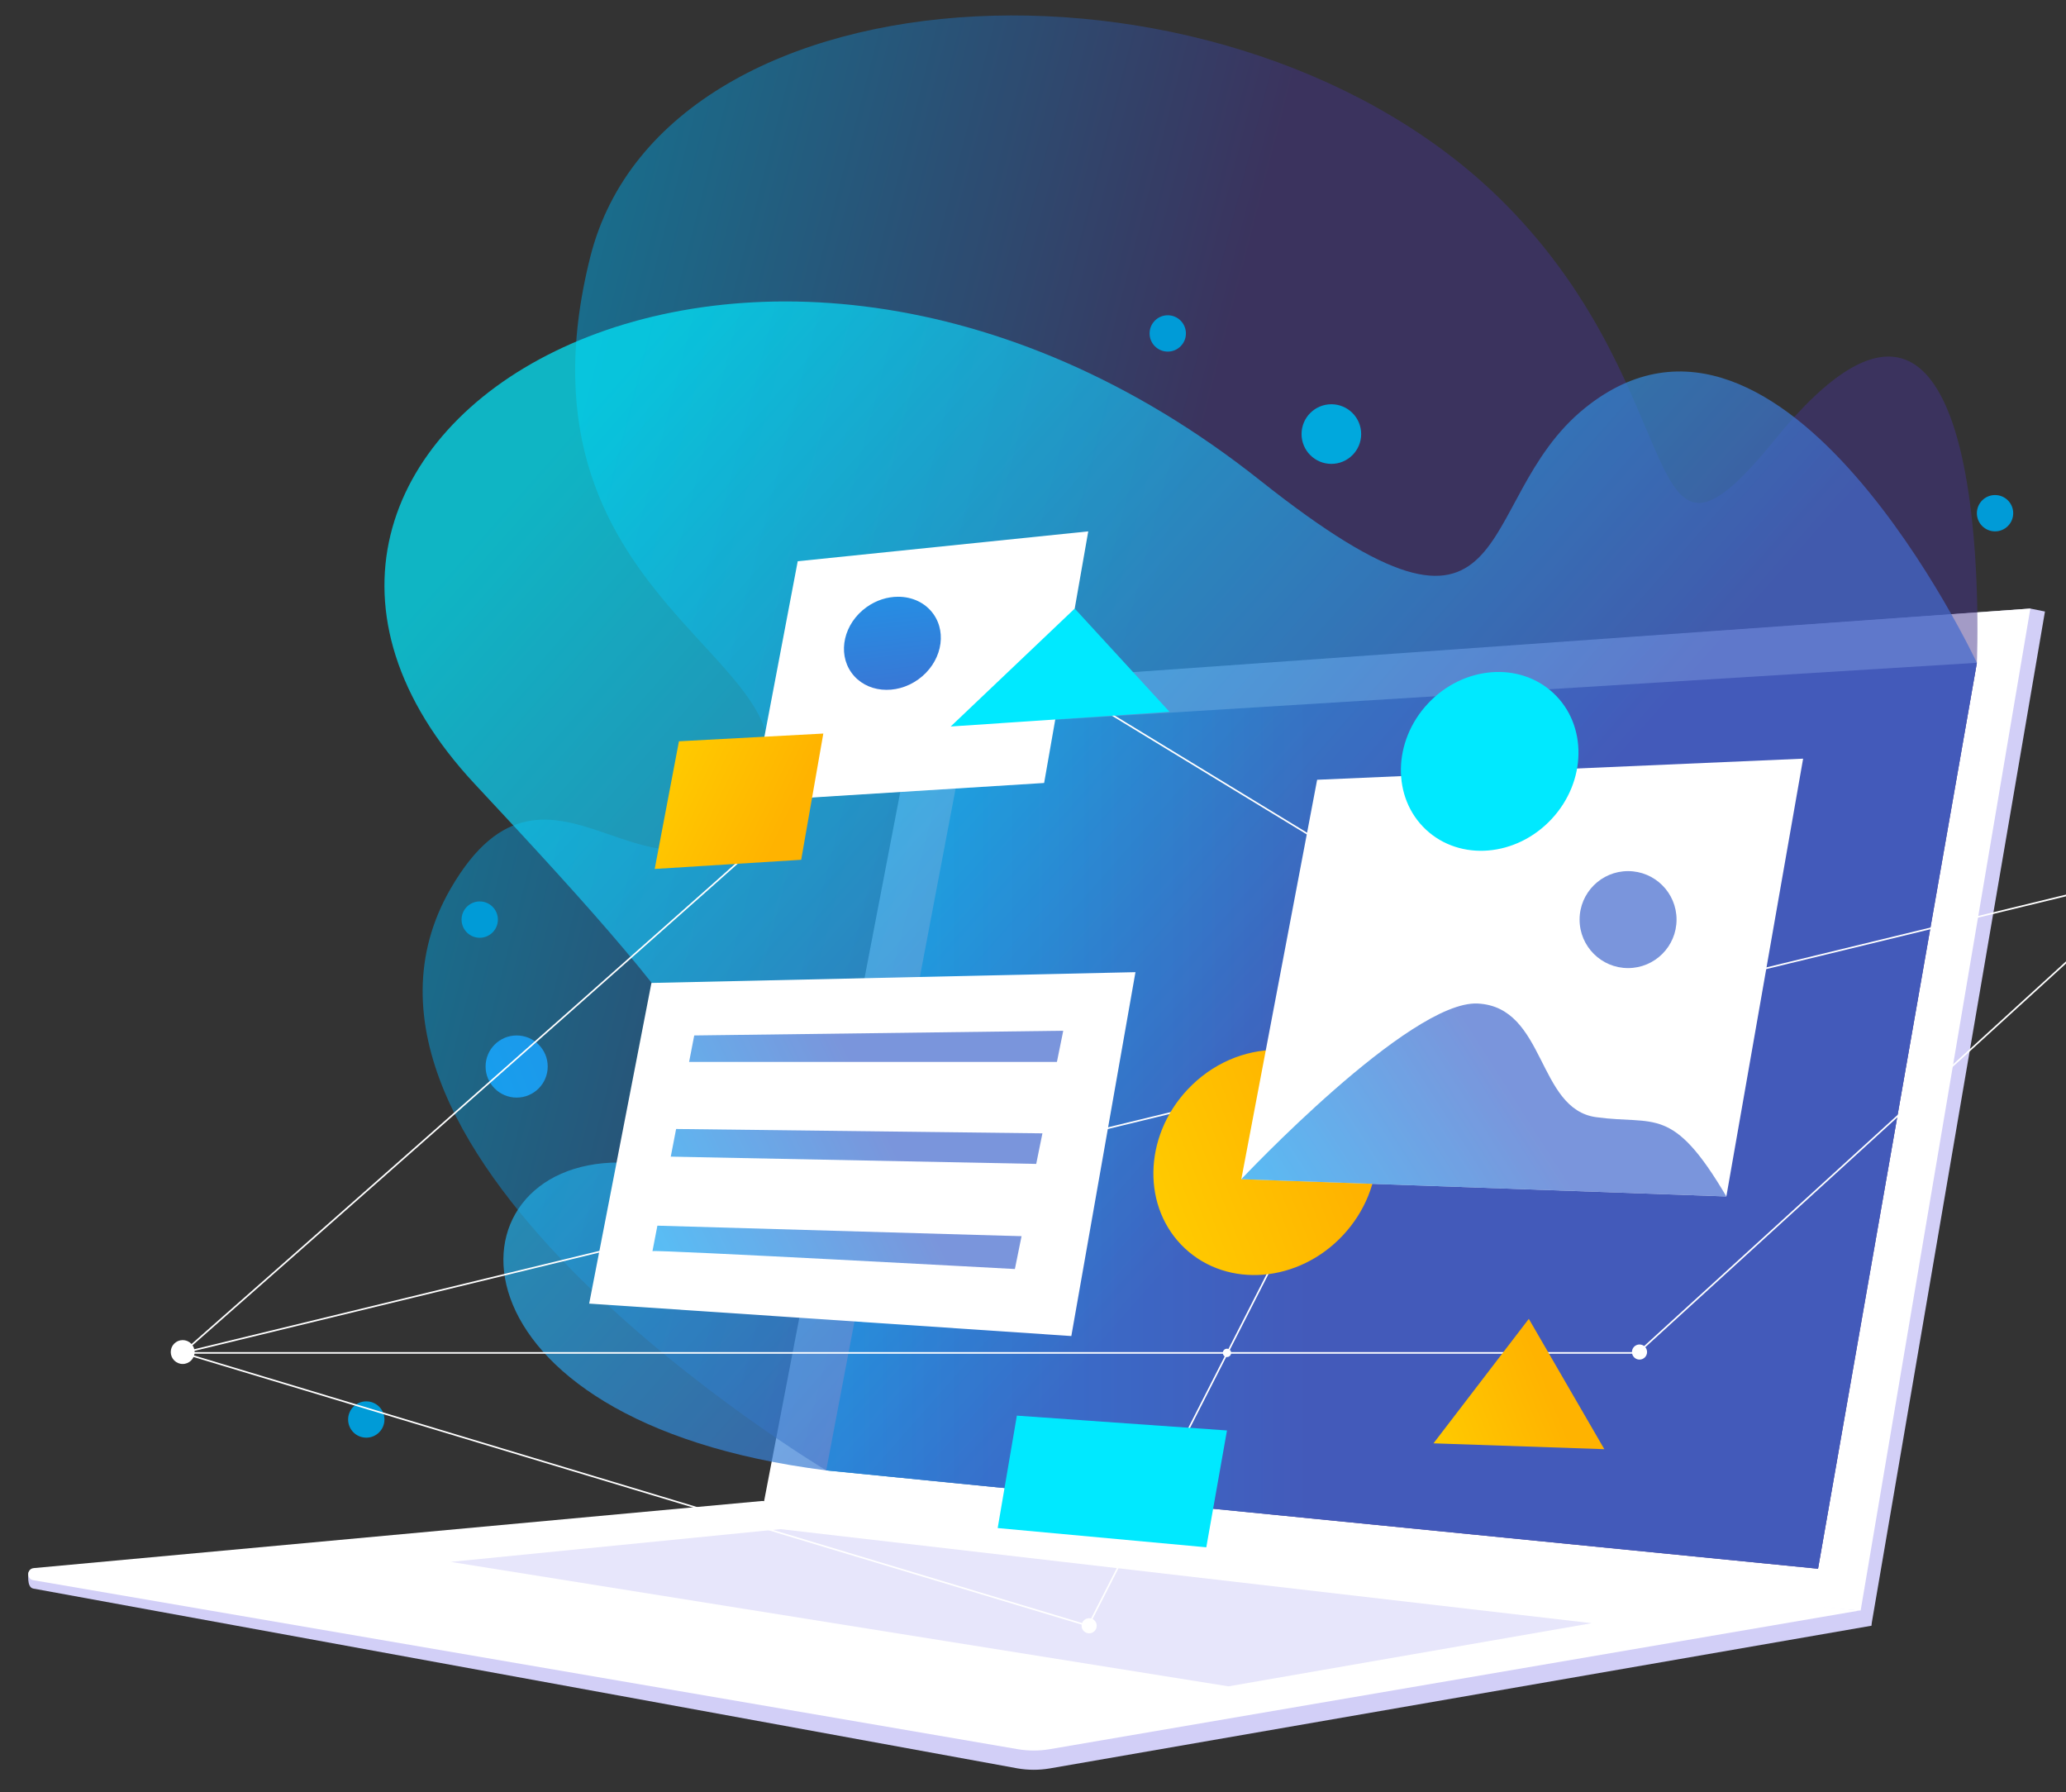 <?xml version="1.0" encoding="UTF-8" standalone="no"?>
<!-- Created with Inkscape (http://www.inkscape.org/) -->

<svg
   width="113mm"
   height="98mm"
   viewBox="0 0 113 98"
   version="1.1"
   id="svg1263"
   inkscape:export-filename="bitmap.png"
   inkscape:export-xdpi="96"
   inkscape:export-ydpi="96"
   inkscape:version="1.2.2 (b0a8486541, 2022-12-01)"
   sodipodi:docname="drawing.svg"
   xmlns:inkscape="http://www.inkscape.org/namespaces/inkscape"
   xmlns:sodipodi="http://sodipodi.sourceforge.net/DTD/sodipodi-0.dtd"
   xmlns="http://www.w3.org/2000/svg"
   xmlns:svg="http://www.w3.org/2000/svg">
  <rect x="0" y="0" width="113" height="98" fill="#333333" stroke="none"/>
  <sodipodi:namedview
     id="namedview1265"
     pagecolor="#ffffff"
     bordercolor="#000000"
     borderopacity="0.25"
     inkscape:showpageshadow="2"
     inkscape:pageopacity="0.0"
     inkscape:pagecheckerboard="0"
     inkscape:deskcolor="#d1d1d1"
     inkscape:document-units="mm"
     showgrid="false"
     inkscape:zoom="0.77147868"
     inkscape:cx="396.6409"
     inkscape:cy="250.16894"
     inkscape:window-width="1920"
     inkscape:window-height="1008"
     inkscape:window-x="1920"
     inkscape:window-y="0"
     inkscape:window-maximized="1"
     inkscape:current-layer="layer1" />
  <defs
     id="defs1260">
    <clipPath
       clipPathUnits="userSpaceOnUse"
       id="clipPath654">
      <path
         d="M 0,500 H 750 V 0 H 0 Z"
         id="path652" />
    </clipPath>
    <linearGradient
       x1="0"
       y1="0"
       x2="1"
       y2="0"
       gradientUnits="userSpaceOnUse"
       gradientTransform="matrix(96.027,38.235,38.235,-96.027,526.41,145.738)"
       spreadMethod="pad"
       id="linearGradient644">
      <stop
         style="stop-opacity:1;stop-color:#ffe600"
         offset="0"
         id="stop638" />
      <stop
         style="stop-opacity:1;stop-color:#ffb300"
         offset="0.42"
         id="stop640" />
      <stop
         style="stop-opacity:1;stop-color:#ffb300"
         offset="1"
         id="stop642" />
    </linearGradient>
    <clipPath
       clipPathUnits="userSpaceOnUse"
       id="clipPath552">
      <path
         d="M 0,500 H 750 V 0 H 0 Z"
         id="path550" />
    </clipPath>
    <clipPath
       clipPathUnits="userSpaceOnUse"
       id="clipPath564">
      <path
         d="m 518.949,221.784 h 75.153 v -29.892 h -75.153 z"
         id="path562" />
    </clipPath>
    <linearGradient
       x1="0"
       y1="0"
       x2="1"
       y2="0"
       gradientUnits="userSpaceOnUse"
       gradientTransform="matrix(126.121,81.424,81.424,-126.121,512.083,167.588)"
       spreadMethod="pad"
       id="linearGradient576">
      <stop
         style="stop-opacity:1;stop-color:#00baff"
         offset="0"
         id="stop570" />
      <stop
         style="stop-opacity:1;stop-color:#446acd"
         offset="0.42"
         id="stop572" />
      <stop
         style="stop-opacity:1;stop-color:#446acd"
         offset="1"
         id="stop574" />
    </linearGradient>
    <clipPath
       clipPathUnits="userSpaceOnUse"
       id="clipPath598">
      <path
         d="m 571.361,242.29 h 15.023 v -15.024 h -15.023 z"
         id="path596" />
    </clipPath>
    <linearGradient
       x1="0"
       y1="0"
       x2="1"
       y2="0"
       gradientUnits="userSpaceOnUse"
       gradientTransform="matrix(123.919,80.003,80.003,-123.919,502.32,185.355)"
       spreadMethod="pad"
       id="linearGradient610">
      <stop
         style="stop-opacity:1;stop-color:#00baff"
         offset="0"
         id="stop604" />
      <stop
         style="stop-opacity:1;stop-color:#446acd"
         offset="0.42"
         id="stop606" />
      <stop
         style="stop-opacity:1;stop-color:#446acd"
         offset="1"
         id="stop608" />
    </linearGradient>
    <linearGradient
       x1="0"
       y1="0"
       x2="1"
       y2="0"
       gradientUnits="userSpaceOnUse"
       gradientTransform="matrix(141.886,56.494,56.494,-141.886,473.521,177.593)"
       spreadMethod="pad"
       id="linearGradient542">
      <stop
         style="stop-opacity:1;stop-color:#ffe600"
         offset="0"
         id="stop536" />
      <stop
         style="stop-opacity:1;stop-color:#ffb300"
         offset="0.42"
         id="stop538" />
      <stop
         style="stop-opacity:1;stop-color:#ffb300"
         offset="1"
         id="stop540" />
    </linearGradient>
    <clipPath
       clipPathUnits="userSpaceOnUse"
       id="clipPath518">
      <path
         d="M 0,500 H 750 V 0 H 0 Z"
         id="path516" />
    </clipPath>
    <linearGradient
       x1="0"
       y1="0"
       x2="1"
       y2="0"
       gradientUnits="userSpaceOnUse"
       gradientTransform="matrix(96.2,-45.336,-45.336,-96.2,407.903,268.766)"
       spreadMethod="pad"
       id="linearGradient508">
      <stop
         style="stop-opacity:1;stop-color:#ffe600"
         offset="0"
         id="stop502" />
      <stop
         style="stop-opacity:1;stop-color:#ffb300"
         offset="0.42"
         id="stop504" />
      <stop
         style="stop-opacity:1;stop-color:#ffb300"
         offset="1"
         id="stop506" />
    </linearGradient>
    <clipPath
       clipPathUnits="userSpaceOnUse"
       id="clipPath414">
      <path
         d="M 0,500 H 750 V 0 H 0 Z"
         id="path412" />
    </clipPath>
    <clipPath
       clipPathUnits="userSpaceOnUse"
       id="clipPath438">
      <path
         d="m 427.71,217.561 h 63.65 v -36.912 h -63.65 z"
         id="path436" />
    </clipPath>
    <linearGradient
       x1="0"
       y1="0"
       x2="1"
       y2="0"
       gradientUnits="userSpaceOnUse"
       gradientTransform="matrix(120.317,58.389,58.389,-120.317,413.63,176.711)"
       spreadMethod="pad"
       id="linearGradient450">
      <stop
         style="stop-opacity:1;stop-color:#00baff"
         offset="0"
         id="stop444" />
      <stop
         style="stop-opacity:1;stop-color:#446acd"
         offset="0.42"
         id="stop446" />
      <stop
         style="stop-opacity:1;stop-color:#446acd"
         offset="1"
         id="stop448" />
    </linearGradient>
    <linearGradient
       x1="0"
       y1="0"
       x2="1"
       y2="0"
       gradientUnits="userSpaceOnUse"
       gradientTransform="matrix(29.5,-118.775,-109.386,-12.614,456.297,312.16)"
       spreadMethod="pad"
       id="linearGradient404">
      <stop
         style="stop-opacity:1;stop-color:#00baff"
         offset="0"
         id="stop398" />
      <stop
         style="stop-opacity:1;stop-color:#446acd"
         offset="0.42"
         id="stop400" />
      <stop
         style="stop-opacity:1;stop-color:#446acd"
         offset="1"
         id="stop402" />
    </linearGradient>
    <clipPath
       clipPathUnits="userSpaceOnUse"
       id="clipPath380">
      <path
         d="M 0,500 H 750 V 0 H 0 Z"
         id="path378" />
    </clipPath>
    <linearGradient
       x1="0"
       y1="0"
       x2="1"
       y2="0"
       gradientUnits="userSpaceOnUse"
       gradientTransform="matrix(365.408,138.563,138.563,-365.408,348.439,189.938)"
       spreadMethod="pad"
       id="linearGradient370">
      <stop
         style="stop-opacity:1;stop-color:#00baff"
         offset="0"
         id="stop364" />
      <stop
         style="stop-opacity:1;stop-color:#446acd"
         offset="0.42"
         id="stop366" />
      <stop
         style="stop-opacity:1;stop-color:#446acd"
         offset="1"
         id="stop368" />
    </linearGradient>
    <clipPath
       clipPathUnits="userSpaceOnUse"
       id="clipPath296">
      <path
         d="M 0,500 H 750 V 0 H 0 Z"
         id="path294" />
    </clipPath>
    <clipPath
       clipPathUnits="userSpaceOnUse"
       id="clipPath304">
      <path
         d="M 386.181,330.535 H 632.92 V 134.22 H 386.181 Z"
         id="path302" />
    </clipPath>
    <linearGradient
       x1="0"
       y1="0"
       x2="1"
       y2="0"
       gradientUnits="userSpaceOnUse"
       gradientTransform="matrix(274.637,-245.728,-245.728,-274.637,421.704,317.104)"
       spreadMethod="pad"
       id="linearGradient316">
      <stop
         style="stop-opacity:1;stop-color:#00eaff"
         offset="0"
         id="stop310" />
      <stop
         style="stop-opacity:1;stop-color:#446acd"
         offset="0.42"
         id="stop312" />
      <stop
         style="stop-opacity:1;stop-color:#446acd"
         offset="1"
         id="stop314" />
    </linearGradient>
    <linearGradient
       x1="0"
       y1="0"
       x2="1"
       y2="0"
       gradientUnits="userSpaceOnUse"
       gradientTransform="matrix(178.291,0,0,-178.291,454.629,204.39)"
       spreadMethod="pad"
       id="linearGradient286">
      <stop
         style="stop-opacity:1;stop-color:#00a7e6"
         offset="0"
         id="stop280" />
      <stop
         style="stop-opacity:1;stop-color:#43348a"
         offset="0.42"
         id="stop282" />
      <stop
         style="stop-opacity:1;stop-color:#43348a"
         offset="1"
         id="stop284" />
    </linearGradient>
    <clipPath
       clipPathUnits="userSpaceOnUse"
       id="clipPath200">
      <path
         d="M 0,500 H 750 V 0 H 0 Z"
         id="path198" />
    </clipPath>
    <clipPath
       clipPathUnits="userSpaceOnUse"
       id="clipPath224">
      <path
         d="M 396.449,140.354 H 573.243 V 116.002 H 396.449 Z"
         id="path222" />
    </clipPath>
    <clipPath
       clipPathUnits="userSpaceOnUse"
       id="clipPath240">
      <path
         d="M 392.102,374.841 H 633.01 V 134.22 H 392.102 Z"
         id="path238" />
    </clipPath>
    <linearGradient
       x1="0"
       y1="0"
       x2="1"
       y2="0"
       gradientUnits="userSpaceOnUse"
       gradientTransform="matrix(226.905,-56.847,-56.847,-226.905,403.774,280.36)"
       spreadMethod="pad"
       id="linearGradient252">
      <stop
         style="stop-opacity:1;stop-color:#00a7e6"
         offset="0"
         id="stop246" />
      <stop
         style="stop-opacity:1;stop-color:#43348a"
         offset="0.42"
         id="stop248" />
      <stop
         style="stop-opacity:1;stop-color:#43348a"
         offset="1"
         id="stop250" />
    </linearGradient>
  </defs>
  <g
     inkscape:label="Layer 1"
     inkscape:groupmode="layer"
     id="layer1">
    <g
       id="g2201"
       transform="translate(-17.84,-105.588)">
      <g
         id="g194"
         transform="matrix(0.353,0,0,-0.353,-97.455,238.752)">
        <g
           id="g196"
           clip-path="url(#clipPath200)">
          <g
             id="g202"
             transform="translate(447.481,141.899)">
            <path
               d="m 0,0 24.754,128.881 168.97,12.181 2.263,-0.455 -26.911,-157.121 h -2.046 z"
               style="fill:#d2cff7;fill-opacity:1;fill-rule:nonzero;stroke:none"
               id="path204" />
          </g>
          <g
             id="g206"
             transform="translate(444.47,141.899)">
            <path
               d="M 0,0 24.755,128.881 196.734,141.062 170.041,-16.514 Z"
               style="fill:#ffffff;fill-opacity:1;fill-rule:nonzero;stroke:none"
               id="path208" />
          </g>
          <g
             id="g210"
             transform="translate(331.034,133.658)">
            <path
               d="M 0,0 113.648,8.074 285.523,-6.061 V -8.272 L 158.198,-30.379 c -1.637,-0.274 -3.308,-0.271 -4.944,0.01 L 0.741,-2.512 C -0.348,-2.324 0,0 0,0"
               style="fill:#d2cff7;fill-opacity:1;fill-rule:nonzero;stroke:none"
               id="path212" />
          </g>
          <g
             id="g214"
             transform="translate(331.848,134.318)">
            <path
               d="m 0,0 112.833,10.396 170.07,-16.968 -125.52,-21.486 c -1.636,-0.274 -3.307,-0.271 -4.943,0.009 L -0.073,-1.873 C -1.163,-1.686 -1.101,-0.102 0,0"
               style="fill:#ffffff;fill-opacity:1;fill-rule:nonzero;stroke:none"
               id="path216" />
          </g>
          <g
             id="g218">
            <g
               id="g220" />
            <g
               id="g232">
              <g
                 clip-path="url(#clipPath224)"
                 opacity="0.53"
                 id="g230">
                <g
                   transform="translate(396.449,135.28)"
                   id="g228">
                  <path
                     d="m 0,0 51.111,5.073 125.682,-14.568 -56.29,-9.783 z"
                     style="fill:#d2cff7;fill-opacity:1;fill-rule:nonzero;stroke:none"
                     id="path226" />
                </g>
              </g>
            </g>
          </g>
          <g
             id="g234">
            <g
               id="g236" />
            <g
               id="g266">
              <g
                 clip-path="url(#clipPath240)"
                 opacity="0.49"
                 id="g264">
                <g
                   id="g262">
                  <g
                     id="g260">
                    <g
                       id="g258">
                      <g
                         id="g256">
                        <path
                           d="m 632.92,274.561 c 0,0 3.371,77.231 -31.263,34.61 -21.804,-26.832 -12.116,6.506 -41.804,36.455 -41.499,41.862 -130.106,38.408 -141.793,-8.244 -13.96,-55.723 39.965,-62.565 25.097,-84.27 -14.867,-21.705 -31.151,13.348 -46.708,-13.517 -23.846,-41.182 58.18,-90.138 58.18,-90.138 l 153.68,-15.236 z"
                           style="fill:url(#linearGradient252);stroke:none"
                           id="path254" />
                      </g>
                    </g>
                  </g>
                </g>
              </g>
            </g>
          </g>
        </g>
      </g>
      <g
         id="g268"
         transform="matrix(0.353,0,0,-0.353,-97.455,238.752)">
        <g
           id="g270">
          <g
             id="g276">
            <g
               id="g278">
              <path
                 d="M 476.547,264.9 454.629,149.457 608.308,134.221 632.92,274.56 Z"
                 style="fill:url(#linearGradient286);stroke:none"
                 id="path288" />
            </g>
          </g>
        </g>
      </g>
      <g
         id="g290"
         transform="matrix(0.353,0,0,-0.353,-97.455,238.752)">
        <g
           id="g292"
           clip-path="url(#clipPath296)">
          <g
             id="g298">
            <g
               id="g300" />
            <g
               id="g330">
              <g
                 clip-path="url(#clipPath304)"
                 opacity="0.71"
                 id="g328">
                <g
                   id="g326">
                  <g
                     id="g324">
                    <g
                       id="g322">
                      <g
                         id="g320">
                        <path
                           d="m 632.92,274.561 c 0,0 -30.03,64.119 -60.691,39.498 -18.062,-14.505 -9.312,-43.823 -50.387,-11.231 -79.46,63.048 -171.232,5.991 -121.631,-47.082 36.461,-39.014 52.747,-58.595 22.32,-58.595 -27.372,0 -28.272,-40.11 32.098,-47.694 l 153.68,-15.236 z"
                           style="fill:url(#linearGradient316);stroke:none"
                           id="path318" />
                      </g>
                    </g>
                  </g>
                </g>
              </g>
            </g>
          </g>
          <g
             id="g332"
             transform="translate(537.519,309.994)">
            <path
               d="m 0,0 c 0,-2.551 -2.068,-4.618 -4.618,-4.618 -2.551,0 -4.619,2.067 -4.619,4.618 0,2.551 2.068,4.618 4.619,4.618 C -2.068,4.618 0,2.551 0,0"
               style="fill:#00a8dd;fill-opacity:1;fill-rule:nonzero;stroke:none"
               id="path334" />
          </g>
          <g
             id="g336"
             transform="translate(510.365,325.582)">
            <path
               d="m 0,0 c 0,-1.554 -1.26,-2.814 -2.814,-2.814 -1.554,0 -2.814,1.26 -2.814,2.814 0,1.554 1.26,2.814 2.814,2.814 C -1.26,2.814 0,1.554 0,0"
               style="fill:#009bd7;fill-opacity:1;fill-rule:nonzero;stroke:none"
               id="path338" />
          </g>
          <g
             id="g340"
             transform="translate(638.548,297.734)">
            <path
               d="m 0,0 c 0,-1.554 -1.26,-2.814 -2.813,-2.814 -1.555,0 -2.815,1.26 -2.815,2.814 0,1.554 1.26,2.813 2.815,2.813 C -1.26,2.813 0,1.554 0,0"
               style="fill:#009bd7;fill-opacity:1;fill-rule:nonzero;stroke:none"
               id="path342" />
          </g>
          <g
             id="g344"
             transform="translate(403.759,234.778)">
            <path
               d="m 0,0 c 0,-1.555 -1.261,-2.814 -2.814,-2.814 -1.554,0 -2.814,1.259 -2.814,2.814 0,1.554 1.26,2.813 2.814,2.813 C -1.261,2.813 0,1.554 0,0"
               style="fill:#009bd7;fill-opacity:1;fill-rule:nonzero;stroke:none"
               id="path346" />
          </g>
          <g
             id="g348"
             transform="translate(386.182,157.336)">
            <path
               d="m 0,0 c 0,-1.554 -1.26,-2.813 -2.814,-2.813 -1.554,0 -2.814,1.259 -2.814,2.813 0,1.554 1.26,2.813 2.814,2.813 C -1.26,2.813 0,1.554 0,0"
               style="fill:#009bd7;fill-opacity:1;fill-rule:nonzero;stroke:none"
               id="path350" />
          </g>
        </g>
      </g>
      <g
         id="g352"
         transform="matrix(0.353,0,0,-0.353,-97.455,238.752)">
        <g
           id="g354">
          <g
             id="g360">
            <g
               id="g362">
              <path
                 d="m 401.853,212.018 c 0,-2.658 2.155,-4.814 4.813,-4.814 v 0 c 2.658,0 4.813,2.156 4.813,4.814 v 0 c 0,2.658 -2.155,4.813 -4.813,4.813 v 0 c -2.658,0 -4.813,-2.155 -4.813,-4.813"
                 style="fill:url(#linearGradient370);stroke:none"
                 id="path372" />
            </g>
          </g>
        </g>
      </g>
      <g
         id="g374"
         transform="matrix(0.353,0,0,-0.353,-97.455,238.752)">
        <g
           id="g376"
           clip-path="url(#clipPath380)">
          <g
             id="g382"
             transform="translate(443.157,253.112)">
            <path
               d="M 0,0 7.06,37.18 52.075,41.808 45.239,2.83 Z"
               style="fill:#ffffff;fill-opacity:1;fill-rule:nonzero;stroke:none"
               id="path384" />
          </g>
        </g>
      </g>
      <g
         id="g386"
         transform="matrix(0.353,0,0,-0.353,-97.455,238.752)">
        <g
           id="g388">
          <g
             id="g394">
            <g
               id="g396">
              <path
                 d="m 460.869,283.171 c -3.501,-2.516 -4.542,-7.057 -2.323,-10.145 v 0 c 2.218,-3.088 6.855,-3.552 10.356,-1.037 v 0 c 3.5,2.515 4.541,7.058 2.324,10.145 v 0 c -1.258,1.75 -3.291,2.657 -5.454,2.657 v 0 c -1.655,0 -3.385,-0.531 -4.903,-1.62"
                 style="fill:url(#linearGradient404);stroke:none"
                 id="path406" />
            </g>
          </g>
        </g>
      </g>
      <g
         id="g408"
         transform="matrix(0.353,0,0,-0.353,-97.455,238.752)">
        <g
           id="g410"
           clip-path="url(#clipPath414)">
          <g
             id="g416"
             transform="translate(354.921,167.657)">
            <path
               d="m 0,0 h 225.468 l 81.863,74.632 z"
               style="fill:none;stroke:#ffffff;stroke-width:0.25;stroke-linecap:butt;stroke-linejoin:miter;stroke-miterlimit:10;stroke-dasharray:none;stroke-opacity:1"
               id="path418" />
          </g>
          <g
             id="g420"
             transform="translate(479.424,278.356)">
            <path
               d="m 0,0 c -7.189,-7.576 -124.503,-110.699 -124.503,-110.699 l 140.312,-42.272 55.78,109.393 z"
               style="fill:none;stroke:#ffffff;stroke-width:0.25;stroke-linecap:butt;stroke-linejoin:miter;stroke-miterlimit:10;stroke-dasharray:none;stroke-opacity:1"
               id="path422" />
          </g>
          <g
             id="g424"
             transform="translate(356.77,167.788)">
            <path
               d="m 0,0 c 0,-1.021 -0.828,-1.849 -1.849,-1.849 -1.021,0 -1.849,0.828 -1.849,1.849 0,1.021 0.828,1.85 1.849,1.85 C -0.828,1.85 0,1.021 0,0"
               style="fill:#ffffff;fill-opacity:1;fill-rule:nonzero;stroke:none"
               id="path426" />
          </g>
          <g
             id="g428"
             transform="translate(417.903,175.291)">
            <path
               d="m 0,0 9.648,49.675 74.996,1.669 -9.937,-56.37 z"
               style="fill:#ffffff;fill-opacity:1;fill-rule:nonzero;stroke:none"
               id="path430" />
          </g>
          <g
             id="g432">
            <g
               id="g434" />
            <g
               id="g464">
              <g
                 clip-path="url(#clipPath438)"
                 opacity="0.71"
                 id="g462">
                <g
                   id="g460">
                  <g
                     id="g458">
                    <g
                       id="g456">
                      <g
                         id="g454">
                        <path
                           d="m 427.71,183.422 c 0.693,0.231 56.154,-2.774 56.154,-2.774 l 7.495,36.913 -57.178,-0.73 z"
                           style="fill:url(#linearGradient450);stroke:none"
                           id="path452" />
                      </g>
                    </g>
                  </g>
                </g>
              </g>
            </g>
          </g>
          <g
             id="g466"
             transform="translate(429.599,212.731)">
            <path
               d="M 0,0 H 64.912 L 61.761,-11.103 -1.542,-10.35 Z"
               style="fill:#ffffff;fill-opacity:1;fill-rule:nonzero;stroke:none"
               id="path468" />
          </g>
          <g
             id="g470"
             transform="translate(426.635,198.133)">
            <path
               d="m 0,0 65.919,-1.309 -3.472,-11.214 -63.595,1.84 z"
               style="fill:#ffffff;fill-opacity:1;fill-rule:nonzero;stroke:none"
               id="path472" />
          </g>
          <g
             id="g474"
             transform="translate(661.653,242.626)">
            <path
               d="m 0,0 c 0,-0.7 0.567,-1.269 1.268,-1.269 0.7,0 1.268,0.569 1.268,1.269 0,0.7 -0.568,1.268 -1.268,1.268 C 0.567,1.268 0,0.7 0,0"
               style="fill:#ffffff;fill-opacity:1;fill-rule:nonzero;stroke:none"
               id="path476" />
          </g>
          <g
             id="g478"
             transform="translate(579.474,167.788)">
            <path
               d="m 0,0 c 0,-0.646 0.524,-1.171 1.172,-1.171 0.646,0 1.171,0.525 1.171,1.171 0,0.647 -0.525,1.172 -1.171,1.172 C 0.524,1.172 0,0.647 0,0"
               style="fill:#ffffff;fill-opacity:1;fill-rule:nonzero;stroke:none"
               id="path480" />
          </g>
          <g
             id="g482"
             transform="translate(494.201,125.386)">
            <path
               d="m 0,0 c 0,-0.647 0.524,-1.172 1.172,-1.172 0.646,0 1.171,0.525 1.171,1.172 0,0.646 -0.525,1.171 -1.171,1.171 C 0.524,1.171 0,0.646 0,0"
               style="fill:#ffffff;fill-opacity:1;fill-rule:nonzero;stroke:none"
               id="path484" />
          </g>
          <g
             id="g486"
             transform="translate(473.917,264.692)">
            <path
               d="M 0,0 19.218,18.27 33.906,2.275 Z"
               style="fill:#00e9ff;fill-opacity:1;fill-rule:nonzero;stroke:none"
               id="path488" />
          </g>
        </g>
      </g>
      <g
         id="g490"
         transform="matrix(0.353,0,0,-0.353,-97.455,238.752)">
        <g
           id="g492">
          <g
             id="g498">
            <g
               id="g500">
              <path
                 d="m 431.812,262.4 -3.756,-19.775 22.697,1.419 3.429,19.555 z"
                 style="fill:url(#linearGradient508);stroke:none"
                 id="path510" />
            </g>
          </g>
        </g>
      </g>
      <g
         id="g512"
         transform="matrix(0.353,0,0,-0.353,-97.455,238.752)">
        <g
           id="g514"
           clip-path="url(#clipPath518)">
          <g
             id="g520"
             transform="translate(481.2,140.52)">
            <path
               d="m 0,0 2.971,17.416 32.556,-2.295 -3.204,-18.1 z"
               style="fill:#00e9ff;fill-opacity:1;fill-rule:nonzero;stroke:none"
               id="path522" />
          </g>
        </g>
      </g>
      <g
         id="g524"
         transform="matrix(0.353,0,0,-0.353,-97.455,238.752)">
        <g
           id="g526">
          <g
             id="g532">
            <g
               id="g534">
              <path
                 d="m 510.587,208.421 c -6.869,-7.351 -7.037,-18.355 -0.377,-24.577 v 0 c 6.66,-6.224 17.628,-5.309 24.496,2.042 v 0 c 6.868,7.35 7.036,18.354 0.376,24.577 v 0 c -2.968,2.773 -6.793,4.129 -10.728,4.129 v 0 c -4.894,0 -9.96,-2.096 -13.767,-6.171"
                 style="fill:url(#linearGradient542);stroke:none"
                 id="path544" />
            </g>
          </g>
        </g>
      </g>
      <g
         id="g546"
         transform="matrix(0.353,0,0,-0.353,-97.455,238.752)">
        <g
           id="g548"
           clip-path="url(#clipPath552)">
          <g
             id="g554"
             transform="translate(518.949,194.566)">
            <path
               d="M 0,0 11.748,61.874 87.047,65.143 75.153,-2.675 Z"
               style="fill:#ffffff;fill-opacity:1;fill-rule:nonzero;stroke:none"
               id="path556" />
          </g>
          <g
             id="g558">
            <g
               id="g560" />
            <g
               id="g590">
              <g
                 clip-path="url(#clipPath564)"
                 opacity="0.71"
                 id="g588">
                <g
                   id="g586">
                  <g
                     id="g584">
                    <g
                       id="g582">
                      <g
                         id="g580">
                        <path
                           d="m 518.949,194.566 c 0,0 26.101,27.765 36.647,27.21 10.545,-0.555 9.157,-16.335 18.315,-17.602 9.158,-1.269 11.798,1.959 20.192,-12.282 z"
                           style="fill:url(#linearGradient576);stroke:none"
                           id="path578" />
                      </g>
                    </g>
                  </g>
                </g>
              </g>
            </g>
          </g>
          <g
             id="g592">
            <g
               id="g594" />
            <g
               id="g624">
              <g
                 clip-path="url(#clipPath598)"
                 opacity="0.71"
                 id="g622">
                <g
                   id="g620">
                  <g
                     id="g618">
                    <g
                       id="g616">
                      <g
                         id="g614">
                        <path
                           d="m 571.361,234.778 c 0,-4.148 3.364,-7.511 7.512,-7.511 4.148,0 7.512,3.363 7.512,7.511 0,4.149 -3.364,7.511 -7.512,7.511 -4.148,0 -7.512,-3.362 -7.512,-7.511"
                           style="fill:url(#linearGradient610);stroke:none"
                           id="path612" />
                      </g>
                    </g>
                  </g>
                </g>
              </g>
            </g>
          </g>
        </g>
      </g>
      <g
         id="g626"
         transform="matrix(0.353,0,0,-0.353,-97.455,238.752)">
        <g
           id="g628">
          <g
             id="g634">
            <g
               id="g636">
              <path
                 d="m 548.725,153.647 26.471,-0.908 -11.701,20.188 z"
                 style="fill:url(#linearGradient644);stroke:none"
                 id="path646" />
            </g>
          </g>
        </g>
      </g>
      <g
         id="g648"
         transform="matrix(0.353,0,0,-0.353,-97.455,238.752)">
        <g
           id="g650"
           clip-path="url(#clipPath654)">
          <g
             id="g656"
             transform="translate(517.372,167.657)">
            <path
               d="m 0,0 c 0,-0.355 -0.288,-0.645 -0.645,-0.645 -0.356,0 -0.645,0.29 -0.645,0.645 0,0.356 0.289,0.646 0.645,0.646 C -0.288,0.646 0,0.356 0,0"
               style="fill:#ffffff;fill-opacity:1;fill-rule:nonzero;stroke:none"
               id="path658" />
          </g>
          <g
             id="g660"
             transform="translate(547.555,248.718)">
            <path
               d="M 0,0 C 5.29,-4.942 14,-4.217 19.455,1.622 24.91,7.46 25.044,16.199 19.754,21.142 14.465,26.084 5.754,25.358 0.3,19.52 -5.155,13.682 -5.289,4.943 0,0"
               style="fill:#00e9ff;fill-opacity:1;fill-rule:nonzero;stroke:none"
               id="path662" />
          </g>
        </g>
      </g>
    </g>
  </g>
</svg>
